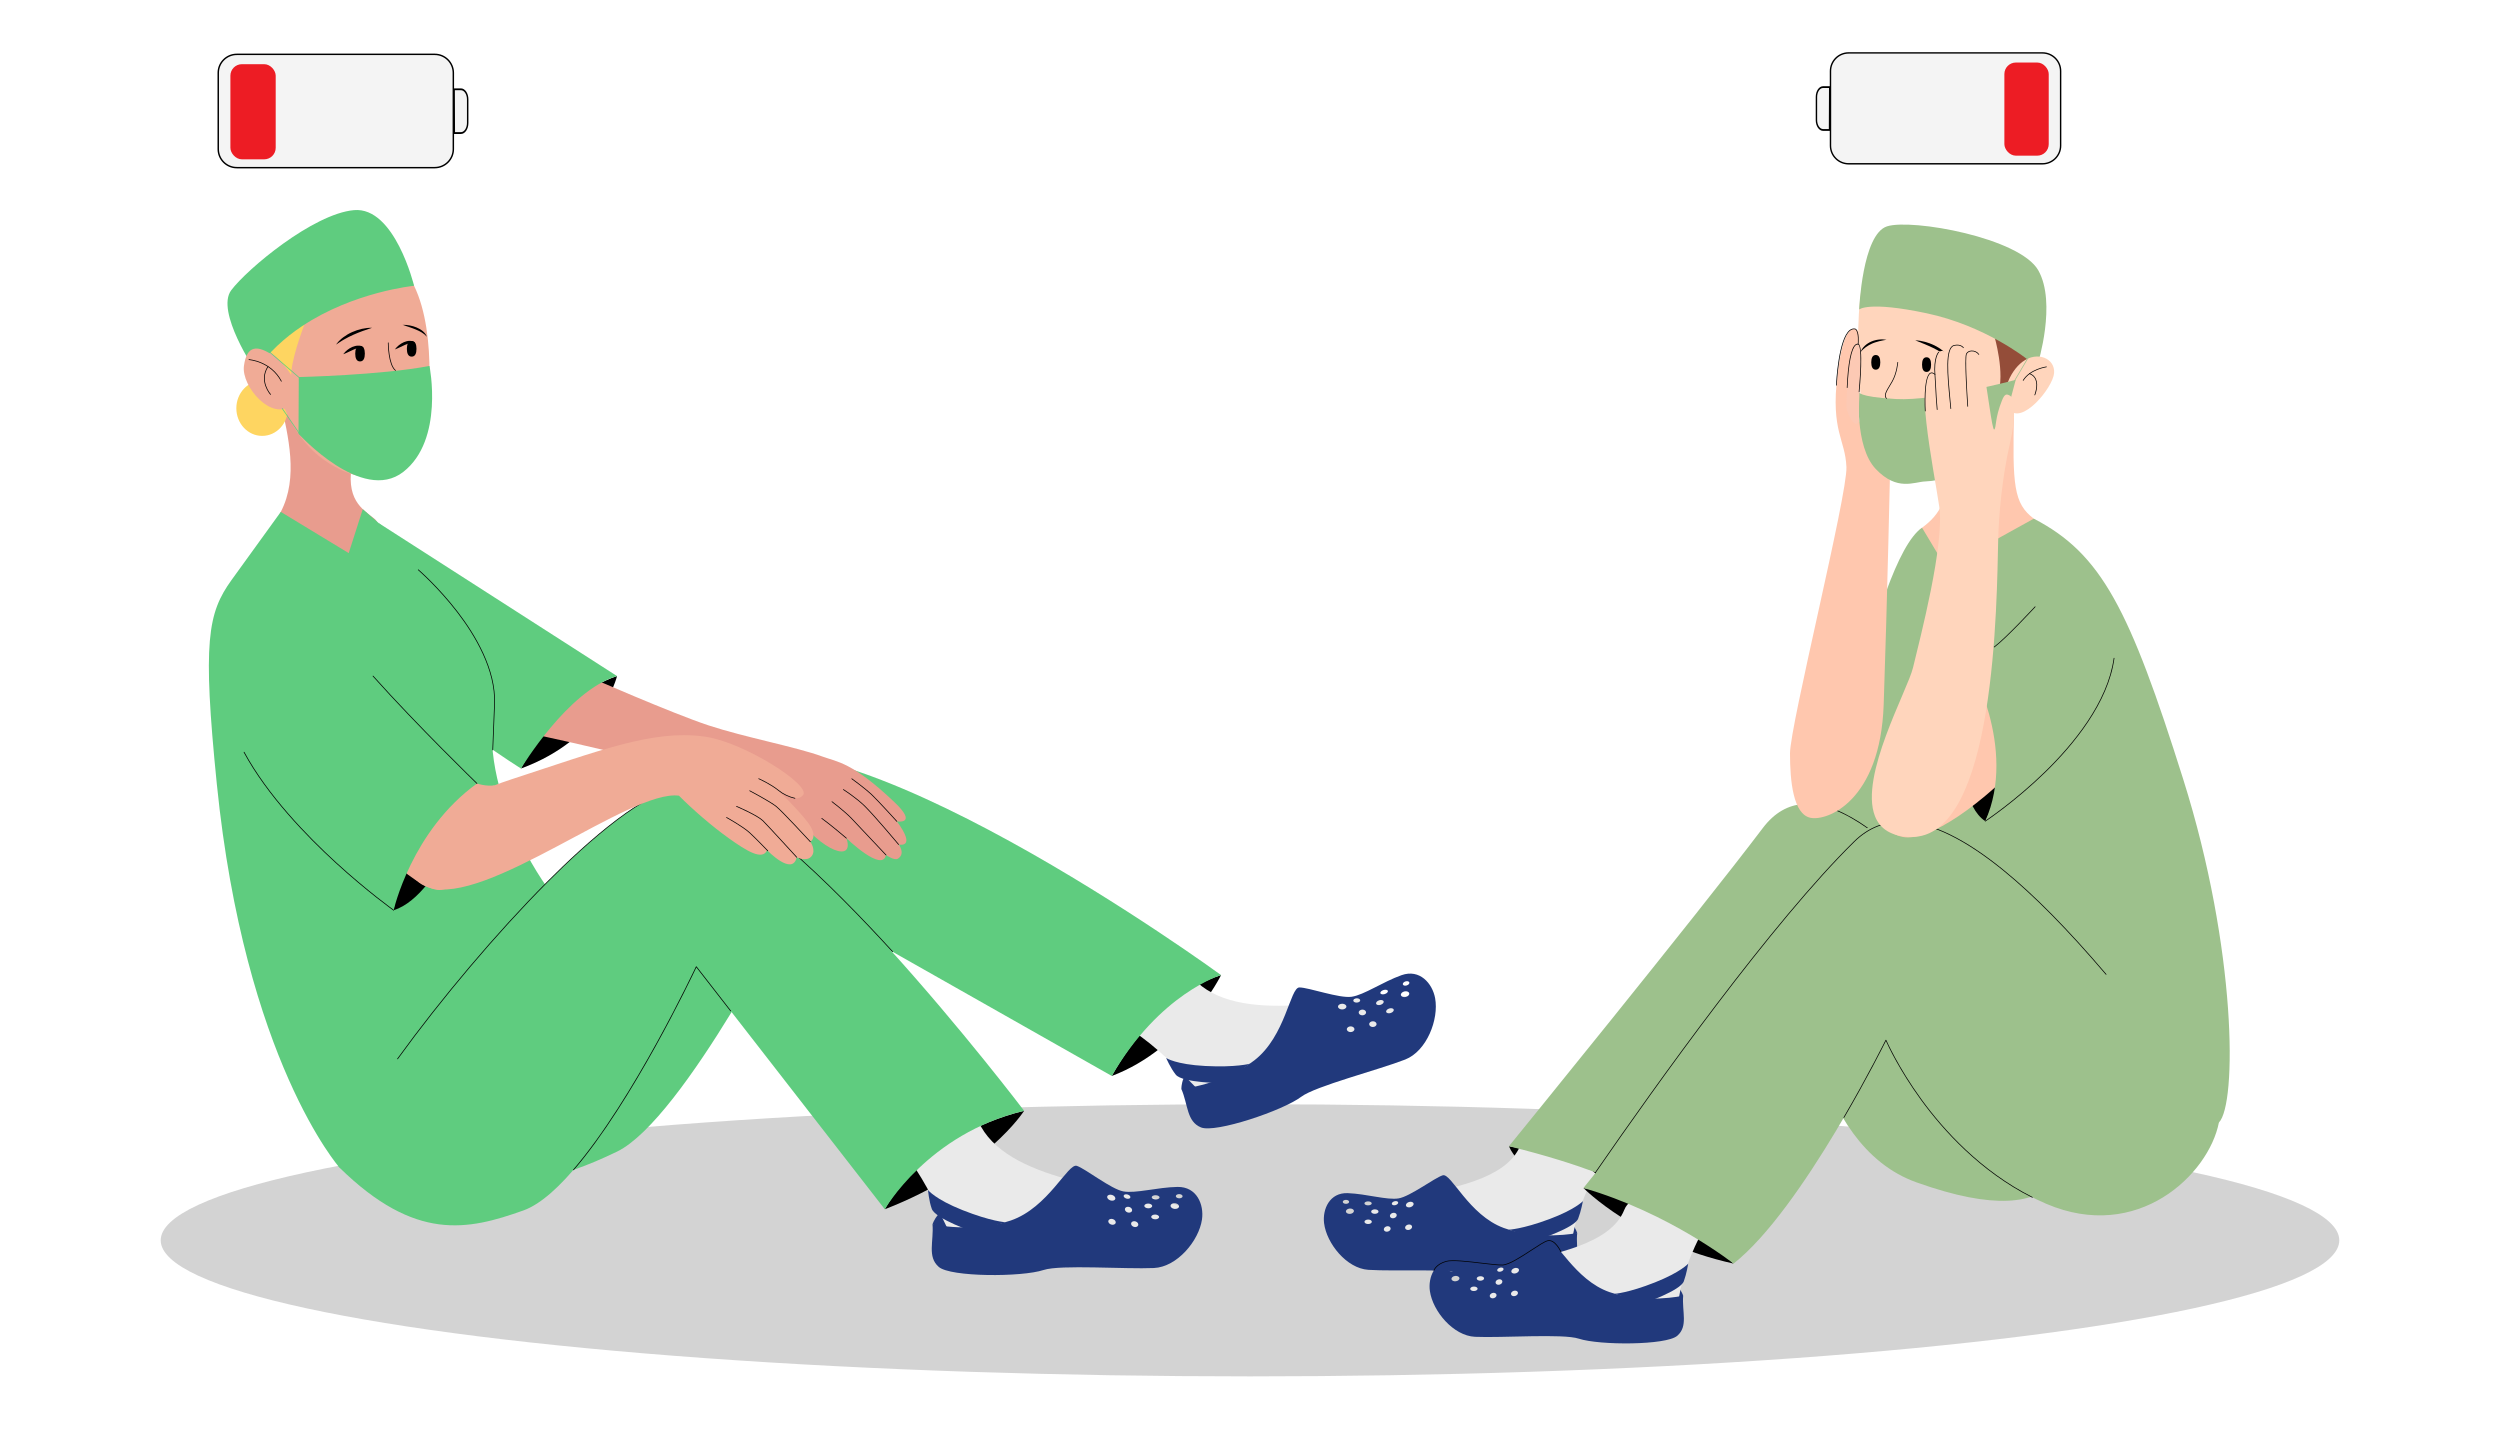 <?xml version="1.0" encoding="UTF-8"?> <svg xmlns="http://www.w3.org/2000/svg" viewBox="0 0 3500 2000"><defs><style> .cls-1 { fill: #d3d3d3; } .cls-1, .cls-2, .cls-3, .cls-4, .cls-5, .cls-6, .cls-7, .cls-8, .cls-9, .cls-10, .cls-11, .cls-12, .cls-13, .cls-14, .cls-15, .cls-16 { stroke-width: 0px; } .cls-2 { fill: #eaeaea; } .cls-3 { fill: #000; } .cls-4 { fill: #944d39; } .cls-5 { fill: #5fcc7f; } .cls-6 { fill: #ffc7ae; } .cls-7 { fill: #fcc9b4; } .cls-8 { fill: #f4f4f4; } .cls-9 { fill: #e89c8e; } .cls-10 { fill: #ed1c24; } .cls-11 { fill: #fff; } .cls-12 { fill: #21397c; } .cls-13 { fill: #9dc18c; } .cls-14 { fill: #ffd5bc; } .cls-15 { fill: #fed561; } .cls-16 { fill: #f0ab96; } </style></defs><g id="BACKGROUND"><rect class="cls-11" width="3500" height="2000"></rect></g><g id="OBJECTS"><ellipse class="cls-1" cx="1750" cy="1736.43" rx="1525" ry="190.5"></ellipse><g><rect class="cls-8" x="305.54" y="76.1" width="329.14" height="158.59" rx="25.2" ry="25.2"></rect><path class="cls-3" d="M608.72,235.72h-277.23c-14.88,0-26.98-12.1-26.98-26.98v-106.69c0-14.88,12.1-26.98,26.98-26.98h277.23c14.88,0,26.98,12.1,26.98,26.98v106.69c0,14.88-12.1,26.98-26.98,26.98ZM331.49,77.13c-13.74,0-24.92,11.18-24.92,24.92v106.69c0,13.74,11.18,24.92,24.92,24.92h277.23c13.74,0,24.92-11.18,24.92-24.92v-106.69c0-13.74-11.18-24.92-24.92-24.92h-277.23Z"></path><rect class="cls-10" x="322.55" y="89.85" width="63.44" height="133.22" rx="16.13" ry="16.13"></rect><path class="cls-8" d="M635.78,124.99h9.49c5.24,0,9.49,6.32,9.49,14.12v33.07c0,7.8-4.25,14.12-9.49,14.12h-9.24l-.25-61.3Z"></path><path class="cls-3" d="M645.27,187.57h-10.27l-.26-63.85h10.53c5.8,0,10.52,6.9,10.52,15.39v33.07c0,8.48-4.72,15.39-10.52,15.39ZM637.05,185.02h8.22c4.67,0,8.46-5.76,8.46-12.84v-33.07c0-7.08-3.8-12.84-8.46-12.84h-8.46l.24,58.76Z"></path></g><path class="cls-9" d="M393.09,563.17c10.09,47.07,25.22,105.18,0,153.46-25.22,48.29,84.06,85.27,102.56,75.19,18.49-10.09,45.39-52.12,28.58-65.57-16.81-13.45-42.03-26.9-30.26-82.38,11.77-55.48-100.87-80.7-100.87-80.7Z"></path><path class="cls-5" d="M393.09,716.64l95.11,57.7,19.68-61.5s100.41,87.39,123.94,109.25c23.54,21.86,82.38,87.42,65.57,142.91-40.41,133.34,71.02,280.68,71.02,280.68,0,0-286.21,306.07-292.94,389.17,0,0-132.82-150.35-171.94-537.3-20.21-199.85-12.64-239.3,20.63-285.54,16.86-23.43,68.93-95.36,68.93-95.36Z"></path><path class="cls-12" d="M1305.54,1713.99s7.49-26.02,39.24-28.07c31.75-2.06,144.48,4.5,144.48,4.5l-133.73,54.79-49.99-31.22Z"></path><path class="cls-12" d="M1653.94,1524.63s-1.24-27.04,28.18-39.16c29.42-12.12,138.31-42.01,138.31-42.01l-109.14,94.74-57.36-13.56Z"></path><path class="cls-3" d="M1556.51,1506.35s57.16-110.96,152.99-141.22c0,0-50.44,102.56-152.99,141.22Z"></path><path class="cls-3" d="M1238.75,1692.97s52.12-102.56,195.02-137.86c0,0-52.12,82.38-195.02,137.86Z"></path><path class="cls-2" d="M1571.18,1434.22c73.22,41.77,118.22,117.39,149.45,124.97,31.24,7.58,108.93-44.91,208.18-74.27,84.08-24.88,106.08-87.47,38.17-90.74-67.91-3.28-222.59,43.82-290.96-18.88-68.38-62.7-104.84,58.92-104.84,58.92Z"></path><path class="cls-2" d="M1254.32,1600.39c56.74,62.52,75.66,148.29,103.14,165.26,27.47,16.98,118.59-8.43,222.94-5.16,88.41,2.77,129.44-49.65,65.5-74.04-63.95-24.39-227.01-28.22-272.43-109.06-45.42-80.84-119.14,22.99-119.14,22.99Z"></path><path class="cls-5" d="M1709.5,1365.12s-85.74,25.22-152.99,141.22l-442.17-250.5s-157.06,311.09-250.5,356.42c-339.61,164.76-225.29-220.24-225.29-220.24,0,0,184.69-211.83,356.42-321.12,166.44-105.92,714.53,294.22,714.53,294.22Z"></path><path class="cls-5" d="M475.47,1634.84c106.15,103.89,179.57,87.45,257.23,59.81,99.19-35.31,242.1-341.29,242.1-341.29l263.95,339.61s60.52-105.92,195.02-137.86c0,0-348.02-458.98-479.15-452.25-131.14,6.73-512.78,499.08-479.15,531.99Z"></path><path class="cls-3" d="M556.56,1482.98c-.1,0-.21-.03-.3-.1-.23-.17-.28-.49-.12-.72,61.52-84.96,139.56-177.19,208.76-246.71,59.04-59.32,139.88-130.56,189.69-133.12.88-.05,1.78-.07,2.68-.07,72.31,0,214.08,143.46,292.78,229.73.19.21.18.54-.03.73-.21.19-.53.18-.73-.03-78.58-86.13-220.1-229.39-292-229.39-.9,0-1.78.02-2.65.07-49.48,2.54-130.1,73.63-189.01,132.81-69.17,69.49-147.17,161.67-208.66,246.59-.1.14-.26.21-.42.21Z"></path><path class="cls-3" d="M729.34,1075.95s48.76-100.87,134.5-129.46c0,0-20.17,87.42-134.5,129.46Z"></path><path class="cls-3" d="M802.85,1638.32c-.12,0-.24-.04-.34-.12-.22-.19-.24-.51-.05-.73,84.2-97.58,171-282.48,171.87-284.33.08-.16.23-.27.41-.29.18-.02.35.05.46.2l48.11,61.91c.17.22.13.55-.09.72-.22.18-.55.13-.72-.09l-47.6-61.24c-6.19,13.11-90.13,189.32-171.66,283.81-.1.12-.25.18-.39.18Z"></path><path class="cls-3" d="M551.13,1274.34s7.98-90.93,116.63-177.44c0,0-47.7,155.59-116.63,177.44Z"></path><path class="cls-16" d="M692.35,1099.49c-89.08,11.77-211.84-230.33-262.27-255.55-50.44-25.22-119.39-24.34-104.25,58.44,15.14,82.78,235.52,353.08,292.55,343.38s73.97-146.27,73.97-146.27Z"></path><path class="cls-9" d="M1109.3,1136.48c43.71,58.84,87.42,70.61,75.66,36.99,0,0,50.44,48.76,55.48,23.54,0,0,11.77,8.41,16.81,5.04,10.93-7.28.81-19.77.81-19.77,0,0,26.09,6.32-2.49-32.35,0,0,30.26,5.04-3.36-26.9-59.32-56.36-80.01-56.2-100.87-63.89-36.34-13.39-109.27-27.03-159.72-43.71-50.44-16.68-169.8-68.93-169.8-68.93l-72.16,82.01s330.92,69.3,359.65,107.97Z"></path><path class="cls-16" d="M1134.51,1178.51s11.77-6.72-3.36-26.9c-14.01-18.69-45.39-48.76-45.39-48.76,0,0,26.9,25.08,38.67,10.02,10.81-13.83-81.88-73.08-136.15-81.37-1.22-.19-2.42-.35-3.59-.48-71.26-9.52-146.76,20.33-268.8,60.07-144.59,47.07-171.37,132.86-116.01,151.31,80.7,26.9,282.68-137.53,350.66-128.45,19,19.19,46.12,42.71,69.65,59.52,25.48,18.2,47.26,31.52,53.8,16.81,0,0,35.31,36.99,41.43,9.92,0,0,14.06,6.9,20.78-1.51,6.72-8.41-1.68-20.17-1.68-20.17Z"></path><path class="cls-5" d="M332.41,804.51c-114.17,162.16,75.81,360.55,218.71,469.83,0,0,24.79-111.1,116.63-177.44,0,0-267.04-389.41-335.34-292.39Z"></path><path class="cls-5" d="M729.34,1075.95s65.57-109.28,134.5-129.46l-333.43-214.02s35.85,197.2,62.75,235.87c26.9,38.67,136.18,107.6,136.18,107.6Z"></path><ellipse class="cls-15" cx="367.03" cy="571.58" rx="36.15" ry="38.67"></ellipse><path class="cls-16" d="M383,416.91c-18.55,27.48-8.41,171.49,70.61,226.97,79.02,55.48,129.46,1.68,137.86-26.9,8.41-28.58,21.86-147.95-11.77-216.88-33.62-68.93-151.31-50.44-196.7,16.81Z"></path><path class="cls-15" d="M426.08,454.52s-21.22,54.85-18.22,75.54c0,0-11.41-25.73-30.78-37.38-21.3-12.81,49-38.16,49-38.16Z"></path><path class="cls-5" d="M579.71,400.09s-84.32,8.25-156.86,56.55c-24.18,16.1-47.05,36.65-65.06,62.82,0,0-56.4-83.32-34.08-113.11,22.31-29.79,114.78-107.13,171.94-112.17,57.16-5.04,84.06,105.92,84.06,105.92Z"></path><path class="cls-16" d="M384.68,499.29c-24.55-17.38-39.27-16.04-43.17,12.99-3.9,29.04,39.99,78.93,66.71,54.26,21.86-20.17-8.88-56.87-23.54-67.25Z"></path><path class="cls-5" d="M418.31,527.87s115.41-2.59,182.95-15.59c0,0,20.95,103.58-36.69,148.41-57.63,44.83-146.69-53.5-146.69-53.5l.42-79.32Z"></path><rect class="cls-5" x="395.94" y="477.19" width="1.03" height="64.37" transform="translate(-248.21 477.06) rotate(-49.24)"></rect><rect class="cls-5" x="407.35" y="567.53" width="1.03" height="45.89" transform="translate(-262.28 333.72) rotate(-34.4)"></rect><path class="cls-12" d="M1363.8,1725.05s-54.14-18.5-59.26-32.57c-4.15-11.42-5.27-26.41-5.27-26.41,0,0,9.85,12.83,48.22,28.07,40.07,15.91,60.31,17.01,60.31,17.01l-44,13.91Z"></path><path class="cls-12" d="M1648.53,1661.69c-28.06.47-58.59,9.43-75.83,6.27-17.24-3.16-52.75-31.61-65.15-35.78-12.4-4.18-39.97,58.52-92.5,76.54-52.52,18.02-109.52,5.28-109.52,5.28,1.92,24.06-7.68,45.42,8.77,59.7,16.45,14.28,116.1,14.42,146.65,4.31,23.65-7.82,114.67-.94,154.55-2.78,32.49-1.5,62.96-38.13,67.28-68.02,2.99-20.67-7.17-45.98-34.26-45.52ZM1561.84,1712.3c-.77,2.08-3.64,2.99-6.41,2.02-2.77-.96-4.4-3.43-3.63-5.51.77-2.08,3.64-2.99,6.41-2.02,2.77.96,4.4,3.43,3.63,5.51ZM1561.32,1678.69c-.77,2.08-3.87,2.9-6.94,1.84-3.06-1.06-4.93-3.61-4.16-5.69s3.87-2.9,6.94-1.84c3.06,1.06,4.93,3.61,4.16,5.69ZM1573.15,1673.77c.5-1.56,2.99-2.21,5.57-1.44,2.58.77,4.26,2.66,3.76,4.23-.5,1.56-2.99,2.21-5.57,1.44-2.58-.77-4.26-2.66-3.76-4.23ZM1578.53,1697.37c-2.7-.94-4.26-3.38-3.5-5.46s3.58-3.01,6.28-2.07c2.7.94,4.26,3.38,3.5,5.46s-3.58,3.01-6.28,2.07ZM1593.47,1715.48c-.77,2.08-3.58,3.01-6.28,2.07s-4.26-3.38-3.5-5.46c.77-2.08,3.58-3.01,6.28-2.07s4.26,3.38,3.5,5.46ZM1607.46,1691.65c-3.03-.08-5.45-1.64-5.39-3.48.06-1.84,2.56-3.27,5.6-3.19,3.03.08,5.45,1.64,5.39,3.48-.06,1.84-2.56,3.27-5.6,3.19ZM1617.13,1707.03c-3.03-.08-5.45-1.64-5.39-3.48.06-1.84,2.56-3.27,5.6-3.19s5.45,1.64,5.39,3.48-2.56,3.27-5.6,3.19ZM1617.8,1679.24c-3.01-.08-5.41-1.47-5.36-3.11.05-1.64,2.53-2.9,5.54-2.82s5.41,1.47,5.36,3.11c-.05,1.64-2.53,2.9-5.54,2.82ZM1650.63,1689.21c-.28,2.19-3.16,3.65-6.43,3.26-3.27-.39-5.69-2.48-5.41-4.67.28-2.19,3.16-3.65,6.43-3.26s5.69,2.48,5.41,4.67ZM1650.81,1677.66c-2.62-.07-4.71-1.45-4.66-3.09.05-1.64,2.22-2.91,4.84-2.84s4.71,1.45,4.66,3.09-2.22,2.9-4.84,2.84Z"></path><path class="cls-12" d="M1712.68,1516.45s-57.21-.19-66.57-11.88c-7.59-9.49-13.45-23.34-13.45-23.34,0,0,13.44,9,54.67,11.15,43.06,2.24,62.58-3.2,62.58-3.2l-37.23,27.27Z"></path><path class="cls-12" d="M1962.12,1365.24c-26.43,9.44-52.48,27.7-69.83,30.22-17.35,2.53-60.09-13.05-73.18-13.04-13.09.01-19.13,68.24-63.11,102.14-43.99,33.89-102.06,40.07-102.06,40.07,9.53,22.17,7.27,45.48,27.43,53.75,20.16,8.26,114.6-23.52,140.31-42.88,19.9-14.98,108.33-37.61,145.52-52.13,30.3-11.83,47.43-56.29,41.95-85.98-3.79-20.54-21.52-41.26-47.03-32.15ZM1896.2,1440.95c-.06,2.22-2.49,3.99-5.43,3.97-2.94-.02-5.27-1.84-5.21-4.05.06-2.22,2.49-3.99,5.43-3.97,2.94.02,5.27,1.84,5.21,4.05ZM1884.95,1409.28c-.06,2.22-2.74,3.99-5.98,3.97s-5.82-1.84-5.76-4.06c.06-2.22,2.74-3.99,5.98-3.97,3.24.03,5.82,1.84,5.76,4.06ZM1894.58,1400.83c-.03-1.64,2.13-3.05,4.81-3.14,2.69-.1,4.89,1.16,4.92,2.8.03,1.64-2.13,3.05-4.81,3.14s-4.89-1.16-4.92-2.8ZM1907.23,1421.46c-2.86-.02-5.12-1.84-5.06-4.05.06-2.22,2.43-3.99,5.28-3.97,2.86.02,5.12,1.84,5.06,4.05-.06,2.22-2.43,3.99-5.28,3.97ZM1927.19,1433.83c-.06,2.22-2.43,3.99-5.28,3.97-2.86-.02-5.12-1.84-5.06-4.05.06-2.22,2.43-3.99,5.28-3.97,2.86.02,5.12,1.84,5.06,4.05ZM1932.81,1406.77c-2.9.9-5.69.19-6.22-1.57-.54-1.76,1.38-3.92,4.28-4.81,2.9-.9,5.69-.19,6.22,1.57s-1.38,3.92-4.28,4.81ZM1946.89,1418.25c-2.9.9-5.69.19-6.22-1.57-.54-1.76,1.38-3.92,4.28-4.81,2.9-.9,5.69-.19,6.22,1.57s-1.38,3.92-4.28,4.81ZM1938.63,1391.71c-2.88.89-5.6.34-6.07-1.23-.48-1.57,1.47-3.55,4.35-4.44,2.88-.89,5.6-.34,6.07,1.23.48,1.57-1.47,3.55-4.35,4.44ZM1972.93,1390.64c.44,2.17-1.82,4.47-5.04,5.15s-6.19-.53-6.62-2.69,1.82-4.47,5.04-5.15c3.22-.68,6.19.53,6.62,2.7ZM1969.4,1379.64c-2.51.77-4.93.13-5.4-1.43-.48-1.57,1.17-3.46,3.68-4.24,2.51-.77,4.93-.13,5.4,1.43.48,1.57-1.17,3.46-3.68,4.24Z"></path><path class="cls-3" d="M597.36,471.55c-1.82-2.73-4.44-4.53-7.07-6.18-2.69-1.59-5.5-2.97-8.42-4.14-.71-.34-1.47-.58-2.2-.86l-2.22-.86c-1.51-.5-3-1.06-4.51-1.58-1.53-.46-3.04-1.04-4.58-1.53-1.54-.51-3.08-1.01-4.62-1.65,1.65-.04,3.28.07,4.93.17,1.63.15,3.26.41,4.88.69,1.62.27,3.21.73,4.81,1.13,1.57.51,3.16,1,4.69,1.65,3.08,1.25,6.04,2.91,8.64,5.05,1.33,1.03,2.49,2.3,3.54,3.61.96,1.38,1.89,2.86,2.13,4.53Z"></path><path class="cls-3" d="M520.86,458.94c-4.55,1.48-8.98,2.95-13.35,4.55-4.37,1.59-8.66,3.33-12.87,5.21-4.23,1.85-8.31,3.97-12.34,6.25-1,.59-2,1.17-3.02,1.73l-2.94,1.88-1.51.92c-.48.34-.94.69-1.44,1.02-.97.67-1.95,1.34-2.98,1.97.7-.96,1.45-1.89,2.22-2.82.38-.47.77-.92,1.16-1.38l1.27-1.27,2.62-2.49c.93-.76,1.87-1.51,2.82-2.25,3.85-2.89,8.03-5.38,12.44-7.31,4.4-1.96,8.97-3.5,13.65-4.55,4.68-1.01,9.46-1.67,14.26-1.45Z"></path><path class="cls-3" d="M553.65,519.14c-.12,0-.23-.04-.33-.12-10.16-8.46-10.27-37.82-10.27-39.06,0-.28.23-.51.51-.51s.52.23.52.51c0,.3.12,30.12,9.9,38.27.22.18.25.51.07.73-.1.12-.25.19-.4.19Z"></path><path class="cls-3" d="M510.78,495.08c0,6.04-1.68,10.93-6.73,10.93s-6.72-4.89-6.72-10.93,1.68-10.93,6.72-10.93,6.73,4.89,6.73,10.93Z"></path><path class="cls-3" d="M583.07,488.36c0,6.04-1.68,10.93-6.72,10.93s-6.73-4.89-6.73-10.93,1.68-10.93,6.73-10.93,6.72,4.89,6.72,10.93Z"></path><path class="cls-3" d="M393.93,534.27c-.18,0-.36-.1-.46-.27-14.82-28-44.67-29.97-44.97-29.99-.28-.02-.5-.26-.49-.54.02-.28.23-.51.54-.49.31.02,30.73,2.03,45.82,30.53.13.25.04.56-.21.7-.08.04-.16.06-.24.06Z"></path><path class="cls-3" d="M378.8,552.76c-.14,0-.28-.06-.38-.17-.17-.19-16.93-19.02-3.81-39.53.15-.24.47-.31.71-.16.24.15.31.47.16.71-12.7,19.85,3.54,38.1,3.7,38.29.19.21.18.54-.03.73-.1.09-.22.13-.35.13Z"></path><path class="cls-3" d="M509.09,487.52c-2.49-1.21-4.95-.88-7.29-.41-2.36.51-4.65,1.44-6.96,2.39-2.29,1.04-4.6,2.11-6.95,3.25-1.16.59-2.39,1.08-3.59,1.66-1.22.54-2.44,1.1-3.79,1.52,1.62-2.25,3.52-4.23,5.66-5.92,2.12-1.72,4.5-3.15,7.04-4.29,2.59-1.06,5.37-1.86,8.31-1.82.74.04,1.46.04,2.19.22.36.08.72.13,1.08.24l1.05.38c1.33.61,2.65,1.47,3.25,2.79Z"></path><path class="cls-3" d="M581.39,480.79c-2.49-1.21-4.95-.88-7.29-.41-2.36.51-4.65,1.44-6.96,2.39-2.29,1.04-4.6,2.11-6.95,3.25-1.16.59-2.39,1.08-3.59,1.66-1.22.54-2.44,1.1-3.79,1.52,1.62-2.25,3.52-4.23,5.66-5.92,2.12-1.72,4.5-3.15,7.04-4.29,2.59-1.06,5.37-1.86,8.31-1.82.74.04,1.46.04,2.19.22.36.08.72.13,1.08.24l1.05.38c1.33.61,2.65,1.47,3.25,2.79Z"></path><path class="cls-3" d="M689.83,1050.41c-.29,0-.51-.23-.51-.51,0-.07.03-2.4,2.52-64.34,1.93-47.85-27.14-96.26-51.87-128.44-26.81-34.91-54.43-58.77-54.71-59.01-.22-.19-.24-.51-.06-.73.19-.22.51-.24.73-.06.28.24,27.98,24.18,54.86,59.16,24.83,32.32,54.02,80.96,52.08,129.11-2.47,61.38-2.52,64.21-2.52,64.3,0,.28-.23.51-.51.51Z"></path><path class="cls-3" d="M1184.95,1173.98c-.12,0-.24-.04-.33-.12-.23-.19-22.81-19.42-34.43-27.71-.23-.17-.29-.49-.12-.72.17-.23.49-.28.72-.12,11.65,8.32,34.27,27.57,34.5,27.77.22.19.24.51.06.73-.1.12-.25.18-.39.18Z"></path><path class="cls-3" d="M1240.43,1197.52c-.14,0-.27-.05-.38-.16-.39-.41-38.81-41.3-48.35-51.27-9.51-9.94-27.07-23.18-27.25-23.31-.23-.17-.27-.49-.1-.72.17-.23.49-.27.72-.1.18.13,17.8,13.42,27.37,23.43,9.54,9.97,47.97,50.87,48.35,51.28.2.21.19.53-.02.73-.1.09-.23.14-.35.14Z"></path><path class="cls-3" d="M1258.05,1182.79c-.15,0-.29-.06-.4-.18-.32-.38-32.07-38.39-47.01-53.33-11.71-11.71-29.99-23.35-30.17-23.47-.24-.15-.31-.47-.16-.71.15-.24.47-.31.71-.16.18.12,18.56,11.82,30.35,23.61,14.97,14.97,46.75,53.01,47.07,53.4.18.22.15.54-.07.73-.1.08-.21.12-.33.12Z"></path><path class="cls-3" d="M1255.56,1150.44c-.14,0-.28-.06-.38-.17-.26-.29-26.38-29.15-35.61-37.83-8.78-8.25-27.17-21.65-27.35-21.78-.23-.17-.28-.49-.11-.72.17-.23.49-.28.72-.11.19.13,18.62,13.56,27.45,21.86,9.27,8.71,35.41,37.6,35.67,37.89.19.21.17.54-.04.73-.1.09-.22.13-.34.13Z"></path><path class="cls-3" d="M1112.9,1118.12s-.07,0-.11-.01c-8.4-1.88-16.81-5.9-23.09-11.04-11.14-9.12-27.52-16.33-27.69-16.4-.26-.11-.38-.42-.27-.68.11-.26.42-.38.68-.27.17.07,16.67,7.34,27.92,16.55,6.15,5.03,14.41,8.98,22.66,10.83.28.06.45.34.39.62-.05.24-.27.4-.5.4Z"></path><path class="cls-3" d="M1134.51,1179.02c-.14,0-.28-.06-.38-.17-.39-.43-39.58-42.92-47.86-49.54-8.27-6.62-36.62-21.65-36.91-21.8-.25-.13-.35-.45-.21-.7.13-.25.44-.35.7-.21.29.15,28.72,15.23,37.07,21.91,8.34,6.67,46.36,47.9,47.97,49.65.19.21.18.54-.03.73-.1.09-.22.14-.35.14Z"></path><path class="cls-3" d="M1115.42,1200.71c-.14,0-.28-.06-.38-.17-.4-.44-39.82-43.62-47.29-51.09-7.41-7.41-36.53-19.94-36.83-20.07-.26-.11-.38-.42-.27-.68.11-.26.42-.38.68-.27,1.21.52,29.6,12.74,37.15,20.28,7.49,7.49,46.93,50.69,47.33,51.12.19.21.18.54-.03.73-.1.09-.22.13-.35.13Z"></path><path class="cls-3" d="M1074.83,1191.63c-.14,0-.27-.05-.37-.16-.16-.16-15.87-16.57-25.2-25.2-9.29-8.6-32.12-21.24-32.35-21.36-.25-.14-.34-.45-.2-.7.14-.25.45-.34.7-.2.23.13,23.16,12.83,32.55,21.51,9.35,8.65,25.08,25.08,25.24,25.24.2.21.19.53-.02.73-.1.1-.23.14-.36.14Z"></path><path class="cls-3" d="M551.12,1274.85c-.1,0-.21-.03-.3-.1-.36-.26-36.97-26.43-80.88-66.62-40.54-37.1-95.78-94.08-128.74-154.83-.14-.25-.04-.56.21-.7.25-.14.56-.04.7.21,32.89,60.63,88.04,117.51,128.52,154.55,43.87,40.15,80.43,66.29,80.79,66.55.23.16.29.49.12.72-.1.14-.26.22-.42.22Z"></path><path class="cls-3" d="M667.76,1097.41c-.13,0-.26-.05-.36-.14-.82-.8-82.97-80.38-145.56-150.43-.19-.21-.17-.54.04-.73.21-.19.54-.17.73.04,62.57,70.02,144.69,149.58,145.51,150.37.2.2.21.52.01.73-.1.1-.24.16-.37.16Z"></path><g><rect class="cls-8" x="2562.68" y="74.08" width="322.19" height="155.24" rx="25.2" ry="25.2" transform="translate(5447.54 303.4) rotate(180)"></rect><path class="cls-3" d="M2561.67,203.92v-104.44c0-14.56,11.85-26.41,26.41-26.41h271.38c14.56,0,26.41,11.85,26.41,26.41v104.44c0,14.56-11.85,26.41-26.41,26.41h-271.38c-14.56,0-26.41-11.85-26.41-26.41ZM2588.08,75.08c-13.45,0-24.4,10.94-24.4,24.4v104.44c0,13.45,10.94,24.4,24.4,24.4h271.38c13.45,0,24.4-10.94,24.4-24.4v-104.44c0-13.45-10.94-24.4-24.4-24.4h-271.38Z"></path><rect class="cls-10" x="2806.12" y="87.53" width="62.1" height="130.4" rx="16.13" ry="16.13" transform="translate(5674.34 305.47) rotate(180)"></rect><path class="cls-8" d="M2561.6,121.94h-9.29c-5.13,0-9.29,6.19-9.29,13.82v32.37c0,7.63,4.16,13.82,9.29,13.82h9.05l.25-60.01Z"></path><path class="cls-3" d="M2542.01,168.13v-32.37c0-8.31,4.62-15.06,10.3-15.06h10.31l-.26,62.5h-10.05c-5.68,0-10.3-6.76-10.3-15.06ZM2560.59,123.18h-8.28c-4.57,0-8.29,5.64-8.29,12.57v32.37c0,6.93,3.72,12.57,8.29,12.57h8.04l.24-57.52Z"></path></g><path class="cls-14" d="M2840.98,400.62c23.65,90.68-24.01,256.52-129.57,270.21-85.33,11.06-101.13-71.11-104.29-94.81s-21.03-212.32,28.44-227.54c82.17-25.28,195.94,15.8,205.42,52.15Z"></path><path class="cls-4" d="M2791.99,470.15s15.8,53.73,4.74,82.17c0,0,45.11-39.5,50.57-58.47,5.46-18.96-55.31-23.7-55.31-23.7Z"></path><path class="cls-13" d="M2837.5,502.52s-58.14-46.59-140.31-63.97c-82.17-17.38-94.34-5.21-94.34-5.21,0,0,4.27-105.4,39.03-116.46,34.76-11.06,185.8,15.93,211.74,61.63,25.94,45.7-.66,130.84-.66,130.84,0,0-3.15,3.43-15.46-6.82Z"></path><path class="cls-14" d="M2831.5,506.49c20.73-15.55,45.82-4.74,44.24,15.8-1.58,20.54-45.82,74.27-63.21,50.57-13.28-18.11,0-52.15,18.96-66.37Z"></path><path class="cls-6" d="M2819.64,576.13c-2.36,104.18-.46,128.58,27.66,150.01,28.12,21.43-55.31,93.23-101.13,77.43-45.82-15.8-79.01-47.4-55.31-64.79,23.7-17.38,42.88-41.59,33.29-107.7-9.59-66.11,95.48-54.95,95.48-54.95Z"></path><path class="cls-13" d="M2847.3,726.14c94.81,48.99,134.12,126.41,209.28,365.02,75.15,238.6,75.15,455.09,49.87,480.37-25.28,25.28-553.06-387.14-553.06-387.14,0,0,69.6-399.56,137.47-445.61l33.29,55.53,123.14-68.17Z"></path><path class="cls-3" d="M2112.52,1604.71s105.87,18.96,158.02,52.15c0,0-131.15,11.06-158.02-52.15Z"></path><path class="cls-12" d="M2208.09,1726.27s-6.53-24.59-36.32-27.15c-29.8-2.56-135.86,1.4-135.86,1.4l124.59,54.1,47.59-28.36Z"></path><path class="cls-2" d="M2233.61,1642.9c-45.46,83.34-24.96,124.59-55.4,132.51-30.43,7.93-72.77-4.88-144.44-1.37-71.67,3.5-146.23-.63-156.45-20.45-51.46-99.8,211.39-55.61,250.9-149.32,18.78-44.54,105.4,38.63,105.4,38.63Z"></path><path class="cls-3" d="M2426.98,1769.04s-83.75-83.75-210.16-105.87c0,0,74.27,75.85,210.16,105.87Z"></path><path class="cls-12" d="M2153.12,1735.52s51.24-16.32,56.32-29.45c4.13-10.65,6.62-24.48,6.62-24.48,0,0-10.66,11.62-47.02,25.19-37.96,14.17-57,14.81-57,14.81l41.07,13.93Z"></path><path class="cls-12" d="M1853.72,1712.52c3.47,28.17,31.39,63.19,61.89,65.23,37.44,2.51,123.1-2.18,145.17,5.63,28.51,10.09,122.15,11.91,137.89-1.19,15.74-13.1,7.13-33.36,9.41-55.93,0,0-53.81,10.86-102.81-7.1-49-17.96-73.68-77.42-85.42-73.74-11.74,3.68-45.66,29.72-61.92,32.35s-44.77-6.38-71.13-7.37c-25.44-.96-35.48,22.62-33.08,42.11ZM1970.8,1714.56c2.63-.85,5.31.06,5.99,2.03.68,1.97-.9,4.26-3.52,5.11-2.63.85-5.31-.06-5.99-2.03-.68-1.97.9-4.26,3.52-5.11ZM1972.44,1682.83c2.9-.94,5.8-.1,6.48,1.87.68,1.97-1.12,4.33-4.02,5.27-2.9.94-5.8.1-6.48-1.87-.68-1.97,1.12-4.33,4.02-5.27ZM1953.78,1687.14c-2.44.67-4.77.02-5.2-1.46s1.18-3.22,3.62-3.9,4.77-.02,5.2,1.46c.44,1.48-1.18,3.22-3.62,3.9ZM1946.03,1703.24c-.68-1.97.84-4.24,3.39-5.06,2.55-.83,5.18.1,5.86,2.07.68,1.97-.84,4.24-3.39,5.06-2.55.83-5.18-.1-5.86-2.07ZM1940.89,1716.98c2.55-.83,5.18.1,5.86,2.07.68,1.97-.84,4.24-3.39,5.06-2.55.83-5.18-.1-5.86-2.07-.68-1.97.84-4.24,3.39-5.06ZM1919.61,1696.26c-.02-1.73,2.28-3.15,5.13-3.17,2.85-.02,5.18,1.37,5.2,3.11.02,1.73-2.28,3.15-5.13,3.17-2.85.02-5.18-1.37-5.2-3.11ZM1910.23,1710.53c-.02-1.73,2.28-3.15,5.13-3.17,2.85-.02,5.18,1.37,5.2,3.11.02,1.73-2.28,3.15-5.13,3.17s-5.18-1.37-5.2-3.11ZM1910.19,1684.75c-.02-1.54,2.27-2.8,5.1-2.81,2.83-.02,5.14,1.22,5.15,2.76.02,1.54-2.27,2.8-5.1,2.81-2.83.02-5.14-1.22-5.15-2.76ZM1889.47,1691.95c3.08-.3,5.76,1.13,5.98,3.19.22,2.07-2.09,3.98-5.17,4.29-3.08.3-5.76-1.13-5.98-3.19-.22-2.07,2.09-3.98,5.17-4.29ZM1879.86,1682.62c-.02-1.54,1.97-2.8,4.44-2.81,2.47-.01,4.48,1.22,4.49,2.76s-1.97,2.8-4.44,2.81-4.48-1.22-4.49-2.76Z"></path><path class="cls-12" d="M2356.43,1813.99s-7.04-24.45-36.88-26.39c-29.85-1.94-135.8,4.23-135.8,4.23l125.69,51.5,46.99-29.34Z"></path><path class="cls-2" d="M2380.22,1730.11c-43.71,84.27-22.37,125.08-52.63,133.64-30.26,8.56-72.86-3.36-144.44,1.63-71.58,4.99-146.22,2.41-156.85-17.19-53.52-98.71,210.19-59.99,247.74-154.5,17.85-44.92,106.18,36.43,106.18,36.43Z"></path><path class="cls-12" d="M2301.67,1824.39s50.89-17.39,55.7-30.62c3.9-10.73,6.11-24.61,6.11-24.61,0,0-10.42,11.84-46.48,26.16-37.66,14.95-56.68,15.99-56.68,15.99l41.35,13.07Z"></path><path class="cls-12" d="M2001.86,1807.61c4.06,28.09,32.69,62.52,63.23,63.93,37.48,1.73,123.02-4.74,145.26,2.61,28.72,9.49,122.37,9.37,137.84-4.06,15.46-13.42,6.44-33.5,8.24-56.11,0,0-53.57,11.98-102.94-4.96-49.37-16.94-75.28-75.87-86.94-71.94-11.66,3.93-45.03,30.66-61.23,33.63-16.21,2.97-44.89-5.45-71.27-5.89-25.46-.43-35.01,23.36-32.2,42.79ZM2118.95,1807.22c2.61-.9,5.31-.05,6.03,1.9.72,1.95-.81,4.27-3.41,5.18-2.61.9-5.31.05-6.03-1.9-.72-1.96.81-4.27,3.41-5.18ZM2119.93,1775.46c2.88-1,5.8-.22,6.52,1.73.72,1.96-1.03,4.35-3.91,5.35s-5.8.22-6.52-1.73c-.72-1.96,1.03-4.35,3.91-5.35ZM2101.37,1780.16c-2.42.72-4.76.12-5.23-1.35-.47-1.47,1.12-3.25,3.54-3.97,2.42-.72,4.76-.12,5.23,1.35.47,1.47-1.12,3.25-3.54,3.97ZM2093.95,1796.42c-.72-1.95.75-4.25,3.29-5.13,2.54-.88,5.18,0,5.9,1.95.72,1.95-.75,4.25-3.29,5.13-2.54.88-5.18,0-5.9-1.95ZM2089.1,1810.26c2.54-.88,5.18,0,5.9,1.95.72,1.96-.75,4.25-3.29,5.13s-5.18,0-5.9-1.95c-.72-1.96.75-4.25,3.29-5.13ZM2067.4,1789.99c-.05-1.73,2.22-3.2,5.07-3.27,2.85-.08,5.21,1.27,5.26,3,.05,1.73-2.22,3.2-5.07,3.27-2.85.08-5.21-1.27-5.26-3ZM2058.31,1804.45c-.05-1.73,2.22-3.2,5.07-3.27,2.85-.08,5.21,1.27,5.26,3,.05,1.73-2.22,3.2-5.07,3.27-2.85.08-5.21-1.27-5.26-3ZM2057.74,1778.67c-.05-1.54,2.21-2.84,5.04-2.92,2.83-.08,5.16,1.11,5.21,2.65.05,1.54-2.21,2.84-5.04,2.92-2.83.08-5.16-1.11-5.21-2.65ZM2037.17,1786.31c3.07-.37,5.78,1.01,6.04,3.07.26,2.06-2.01,4.03-5.08,4.39-3.07.37-5.78-1.01-6.04-3.07-.26-2.06,2.01-4.03,5.08-4.39ZM2027.37,1777.18c-.05-1.54,1.91-2.84,4.38-2.9,2.47-.07,4.5,1.13,4.55,2.66.05,1.54-1.91,2.84-4.38,2.9-2.47.07-4.5-1.13-4.55-2.66Z"></path><path class="cls-13" d="M2915.25,1541.5c-14.22,72.69-11.06,192.78-232.28,113.77-149.83-53.51-161.18-293.91-161.18-293.91,0,0-154.86,219.64-251.25,295.49,0,0-48.99-25.28-158.02-52.15,0,0,262.31-322.35,355.54-445.61,131.44-173.77,447.19,382.4,447.19,382.4Z"></path><path class="cls-3" d="M2616.25,1160.88c.16,0,.31-.07.41-.21.16-.23.11-.54-.12-.7-33.09-23.75-62.71-35.52-88.04-34.98-.28,0-.5.24-.49.51,0,.27.23.49.5.49,25.13-.54,54.53,11.17,87.44,34.8.09.06.19.09.29.09Z"></path><path class="cls-13" d="M3106.45,1571.52c-14.22,72.69-113.66,168.68-241.77,113.77-154.86-66.37-224.38-229.12-224.38-229.12,0,0-116.93,237.02-213.32,312.87,0,0-90.07-71.11-210.16-105.87,0,0,257.57-319.19,379.24-485.11,128.85-175.7,510.39,393.46,510.39,393.46Z"></path><path class="cls-3" d="M2233.41,1642.35c.16,0,.32-.08.41-.22,86.24-124.89,248.01-351.19,362.59-463.71,19.7-19.34,43.36-28.55,70.34-27.33,38.29,1.71,84.56,24.42,137.53,67.5,43.12,35.07,90.18,82.79,143.87,145.88.18.21.5.24.71.06.21-.18.24-.5.06-.71-53.73-63.14-100.83-110.9-144-146.01-53.14-43.22-99.61-66.01-138.12-67.73-27.27-1.23-51.19,8.07-71.1,27.62-114.63,112.57-276.45,338.94-362.71,463.85-.16.23-.1.54.13.7.09.06.19.09.29.09Z"></path><path class="cls-3" d="M2845.32,1676.8c.18,0,.36-.1.45-.28.13-.25.02-.55-.22-.68-72.89-36.6-124.69-94.43-155.3-136.49-33.18-45.59-49.32-83-49.48-83.38-.08-.18-.25-.3-.45-.31-.2.01-.38.1-.47.28-.24.48-24.25,49.03-58.88,108.34-.14.24-.06.55.18.69.24.14.55.06.69-.18,31.96-54.74,54.88-100.31,58.44-107.44,2.78,6.23,18.9,41.01,49.14,82.56,30.68,42.16,82.6,100.12,155.68,136.82.07.04.15.05.23.05Z"></path><path class="cls-3" d="M2779.35,1149.62s64.79-115.35-23.7-222.8c0,0-33.18,184.88,23.7,222.8Z"></path><path class="cls-6" d="M2584.99,653.83c-1.58-39.12-21.99-49.86-12.64-128.37,7.9-66.37,20.54-66.37,25.28-64.79,11.42,3.81-1.58,23.7,4.74,47.4l3.2,9.48s-6.36,42.66-3.2,67.95c2.7,21.62,27.87,25.86,35.11,26.63l9.08,26.9s-4.56,210.07-9.42,347.83c-4.74,134.31-78.94,163.24-102.71,158.02-23.77-5.23-28.44-50.57-28.44-90.07s80.59-361.86,79.01-400.98Z"></path><path class="cls-6" d="M2946.85,827.27c23.7,131.15-210.16,358.7-282.85,344.48-72.69-14.22,15.81-146.07,118.51-255.99,102.71-109.92,157.23-127.83,164.34-88.49Z"></path><path class="cls-3" d="M2681.38,476.47c4.29,1.75,8.51,3.41,12.67,5.15,4.16,1.74,8.28,3.52,12.29,5.47,4,1.99,7.91,4.09,11.69,6.46,3.74,2.43,7.27,5.12,10.75,8.2-2.14-4.12-5.32-7.69-8.87-10.76-3.62-2.98-7.62-5.46-11.8-7.53-4.2-2.03-8.58-3.63-13.04-4.84-4.48-1.17-9.04-2.05-13.69-2.15Z"></path><path class="cls-13" d="M2755.65,926.82s69.53,120.09,23.7,222.8c0,0,190.81-121.41,181.72-267.05-12.05-192.94-156.2,34.88-205.42,44.24Z"></path><path class="cls-3" d="M2690.86,510.44c0,5.67,1.58,10.27,6.32,10.27s6.32-4.6,6.32-10.27-1.58-10.27-6.32-10.27-6.32,4.6-6.32,10.27Z"></path><path class="cls-13" d="M2822.02,531.78s-112.19,30.02-167.5,26.86-51.78-10.02-51.78-10.02c0,0-6.69,76.39,23.34,107.99,30.02,31.6,53.66,17.91,69.53,17.38,47.4-1.58,95.57-39.07,104.29-64.79,8.72-25.72,22.12-77.43,22.12-77.43Z"></path><path class="cls-7" d="M2602.37,585.5c0-58.55,7.9-110.61-3.16-105.87-11.06,4.74-14.22,74.27-14.22,88.49s17.38,37.92,17.38,17.38Z"></path><path class="cls-14" d="M2624.96,1142.66c-22.04-56.04,45.63-176.18,53.26-207.95,9.98-41.54,44.42-173,36.74-225.41-7.68-52.41-38.45-199.39-5.93-185.17,0,0-3.86-25.46,5.24-31.21,4.36-2.75,7.39-2.43,13.36,3.31,0,0,.33-13.54,11.77-13.19,7.96.24,8.86,1.57,13.64,12.32,0,0,16.75-13.02,22.1,12.48,7.15,34.08,13.79,96.37,16.85,93.46,3.06-2.91.62-15.23,10.71-40.5,3.88-9.73,6.44-9.51,11.15-6.91,7.86,4.33,7.82,33.29.4,65.33-11.69,50.45-15.98,104.06-16.75,135.37-2.09,85.64-3.02,420.07-122.44,417.15-28.08-.69-43.33-11.85-50.1-29.08h0Z"></path><rect class="cls-13" x="2809.73" y="516.26" width="40.38" height="1.01" transform="translate(945.36 2690.22) rotate(-59.42)"></rect><path class="cls-3" d="M2604.74,493.06c2.18-2.82,4.76-5.12,7.49-7.14,2.76-1.99,5.73-3.62,8.83-4.99l2.36-.95c.78-.34,1.61-.53,2.42-.82,1.6-.6,3.28-.93,4.94-1.42.82-.27,1.69-.36,2.53-.56l2.56-.56c1.72-.3,3.46-.55,5.21-.96-1.76-.26-3.54-.41-5.34-.52-1.78.07-3.59.02-5.38.27-1.79.24-3.59.47-5.33.99-.87.25-1.77.44-2.62.76l-2.55.98c-3.34,1.47-6.5,3.43-9.14,5.96-2.63,2.5-4.9,5.51-5.98,8.94Z"></path><path class="cls-3" d="M2641.09,558.35c.13,0,.26-.05.36-.15.2-.2.2-.52,0-.71-3.65-3.65-.11-9.53,4.78-17.67,1.04-1.73,2.12-3.52,3.21-5.43,6.72-11.76,7.95-26.92,7.97-27.07.02-.28-.19-.52-.46-.54-.28-.02-.52.19-.54.46-.01.15-1.23,15.09-7.84,26.65-1.08,1.89-2.16,3.68-3.19,5.41-5.13,8.53-8.83,14.7-4.63,18.9.1.1.23.15.36.15Z"></path><path class="cls-3" d="M2619.76,507.28c0,5.67,1.58,10.27,6.32,10.27s6.32-4.6,6.32-10.27-1.58-10.27-6.32-10.27-6.32,4.6-6.32,10.27Z"></path><path class="cls-3" d="M2832.45,533.07c.17,0,.34-.09.43-.24,9.4-15.41,31.95-18.69,32.17-18.73.28-.04.47-.29.43-.57-.04-.28-.29-.47-.57-.43-.23.03-23.24,3.38-32.9,19.2-.15.24-.07.55.17.69.08.05.17.07.26.07Z"></path><path class="cls-3" d="M2848.71,553.45c.2,0,.39-.12.47-.31.22-.53,5.3-13.1,1.21-22.45-1.66-3.8-4.63-6.52-8.82-8.08-.26-.1-.55.04-.65.3-.1.26.04.55.3.65,3.93,1.46,6.7,3.99,8.25,7.54,3.92,8.96-1.17,21.54-1.22,21.66-.11.26.02.55.27.66.06.03.13.04.19.04Z"></path><path class="cls-3" d="M2754.86,569.41c.31-.02.52-.26.5-.54-1.64-23.45-4.13-68.95-1.87-73.27,1.15-2.19,3.52-3.56,6.51-3.76,3.94-.26,7.75,1.53,9.97,4.66.16.23.48.28.7.12.23-.16.28-.47.12-.7-2.41-3.42-6.56-5.38-10.86-5.09-3.35.22-6.02,1.79-7.33,4.29-2.96,5.65,1.56,71.03,1.76,73.81.02.27.24.47.5.47Z"></path><path class="cls-3" d="M2731.16,572.57c.32-.03.53-.27.5-.55-.32-3.4-.65-6.87-.99-10.37-3.37-35.06-7.2-74.8,5.33-77.58,8.9-1.98,12.2,2.87,12.34,3.07.15.23.46.3.7.15.23-.15.3-.46.15-.7-.15-.23-3.79-5.64-13.4-3.51-13.4,2.98-9.7,41.45-6.12,78.66.34,3.5.67,6.96.98,10.36.02.26.24.46.5.46Z"></path><path class="cls-3" d="M2712.06,573.93c.32-.03.53-.27.5-.55-1.19-12.9-1.67-22.84-2.1-31.62-.28-5.82-.52-10.85-.93-15.56-2.2-25.7,5.01-32.83,5.08-32.9.2-.19.21-.51.02-.71-.19-.2-.51-.21-.71-.03-.31.29-7.64,7.44-5.39,33.73.4,4.69.64,9.71.92,15.53.42,8.78.91,18.74,2.1,31.66.02.26.24.46.5.46Z"></path><path class="cls-3" d="M2695.36,575.92c.31-.02.52-.25.5-.53-.03-.48-2.58-47.76,7.01-52.53,1.62-.8,3.58-.24,5.83,1.67.21.18.53.15.71-.06.18-.21.15-.53-.06-.71-2.59-2.2-4.92-2.8-6.93-1.8-10.17,5.06-7.68,51.52-7.56,53.49.01.27.24.48.5.48Z"></path><path class="cls-3" d="M2602.74,549.12c.26,0,.48-.19.5-.46.65-6.74,6.17-65.93-1.76-67.36-1.4-.25-2.74.13-3.99,1.13-6.32,5.06-10.46,25.89-11.96,60.23-.01.28.2.51.48.53.28,0,.51-.2.53-.48,1.46-33.56,5.57-54.68,11.58-59.48,1.03-.82,2.07-1.13,3.18-.93,5.28.95,3.38,41.15.94,66.27-.03.28.18.52.45.55.02,0,.03,0,.05,0Z"></path><path class="cls-3" d="M2570.94,539.85c.27,0,.49-.21.5-.48.03-.65,3.08-64.72,18.9-76.6,2.23-1.68,4.55-2.21,7.08-1.63,5.13,3.85,3.49,20.45,3.47,20.62-.03.28.17.52.45.55.28.02.52-.17.55-.45.07-.71,1.74-17.52-3.96-21.6-.05-.04-.11-.06-.18-.08-2.83-.69-5.53-.09-8.02,1.78-16.19,12.17-19.18,74.71-19.3,77.36-.01.28.2.51.48.53,0,0,.02,0,.02,0Z"></path><path class="cls-3" d="M2779.35,1150.12c.09,0,.19-.03.28-.08.41-.27,41.52-27.47,84.1-69.02,39.32-38.37,87.98-97.19,96.46-159.47.04-.28-.16-.53-.43-.57-.28-.04-.53.16-.57.43-8.45,62-56.96,120.62-96.17,158.88-42.51,41.48-83.54,68.63-83.95,68.9-.23.15-.3.47-.14.7.1.15.26.23.42.23Z"></path><path class="cls-3" d="M2791.94,906.33c.11,0,.21-.03.3-.1,16.95-12.75,56.9-56,57.31-56.43.19-.2.18-.52-.03-.71-.21-.19-.52-.18-.71.03-.4.43-40.29,43.62-57.17,56.31-.22.17-.27.48-.1.71.1.13.25.2.4.2Z"></path><path class="cls-3" d="M2007.51,1779.04c.21,0,.4-.13.47-.33.03-.08,3.2-8.51,16.78-12.31,8.51-2.38,30.29.22,49.51,2.52,11.89,1.42,23.12,2.76,29.06,2.61,9.35-.24,26.28-11.32,41.22-21.1,9.66-6.32,18-11.78,22.13-12.85,10.03-2.58,18.1,15.09,18.18,15.27.11.25.41.37.67.25.25-.11.37-.41.25-.67-.34-.76-8.47-18.64-19.35-15.83-4.29,1.1-12.7,6.61-22.43,12.98-14.09,9.22-31.63,20.7-40.69,20.94-5.89.16-17.07-1.19-28.92-2.6-19.31-2.31-41.19-4.92-49.9-2.49-14.12,3.95-17.33,12.58-17.46,12.94-.09.26.04.55.31.64.06.02.11.03.17.03Z"></path></g></svg> 